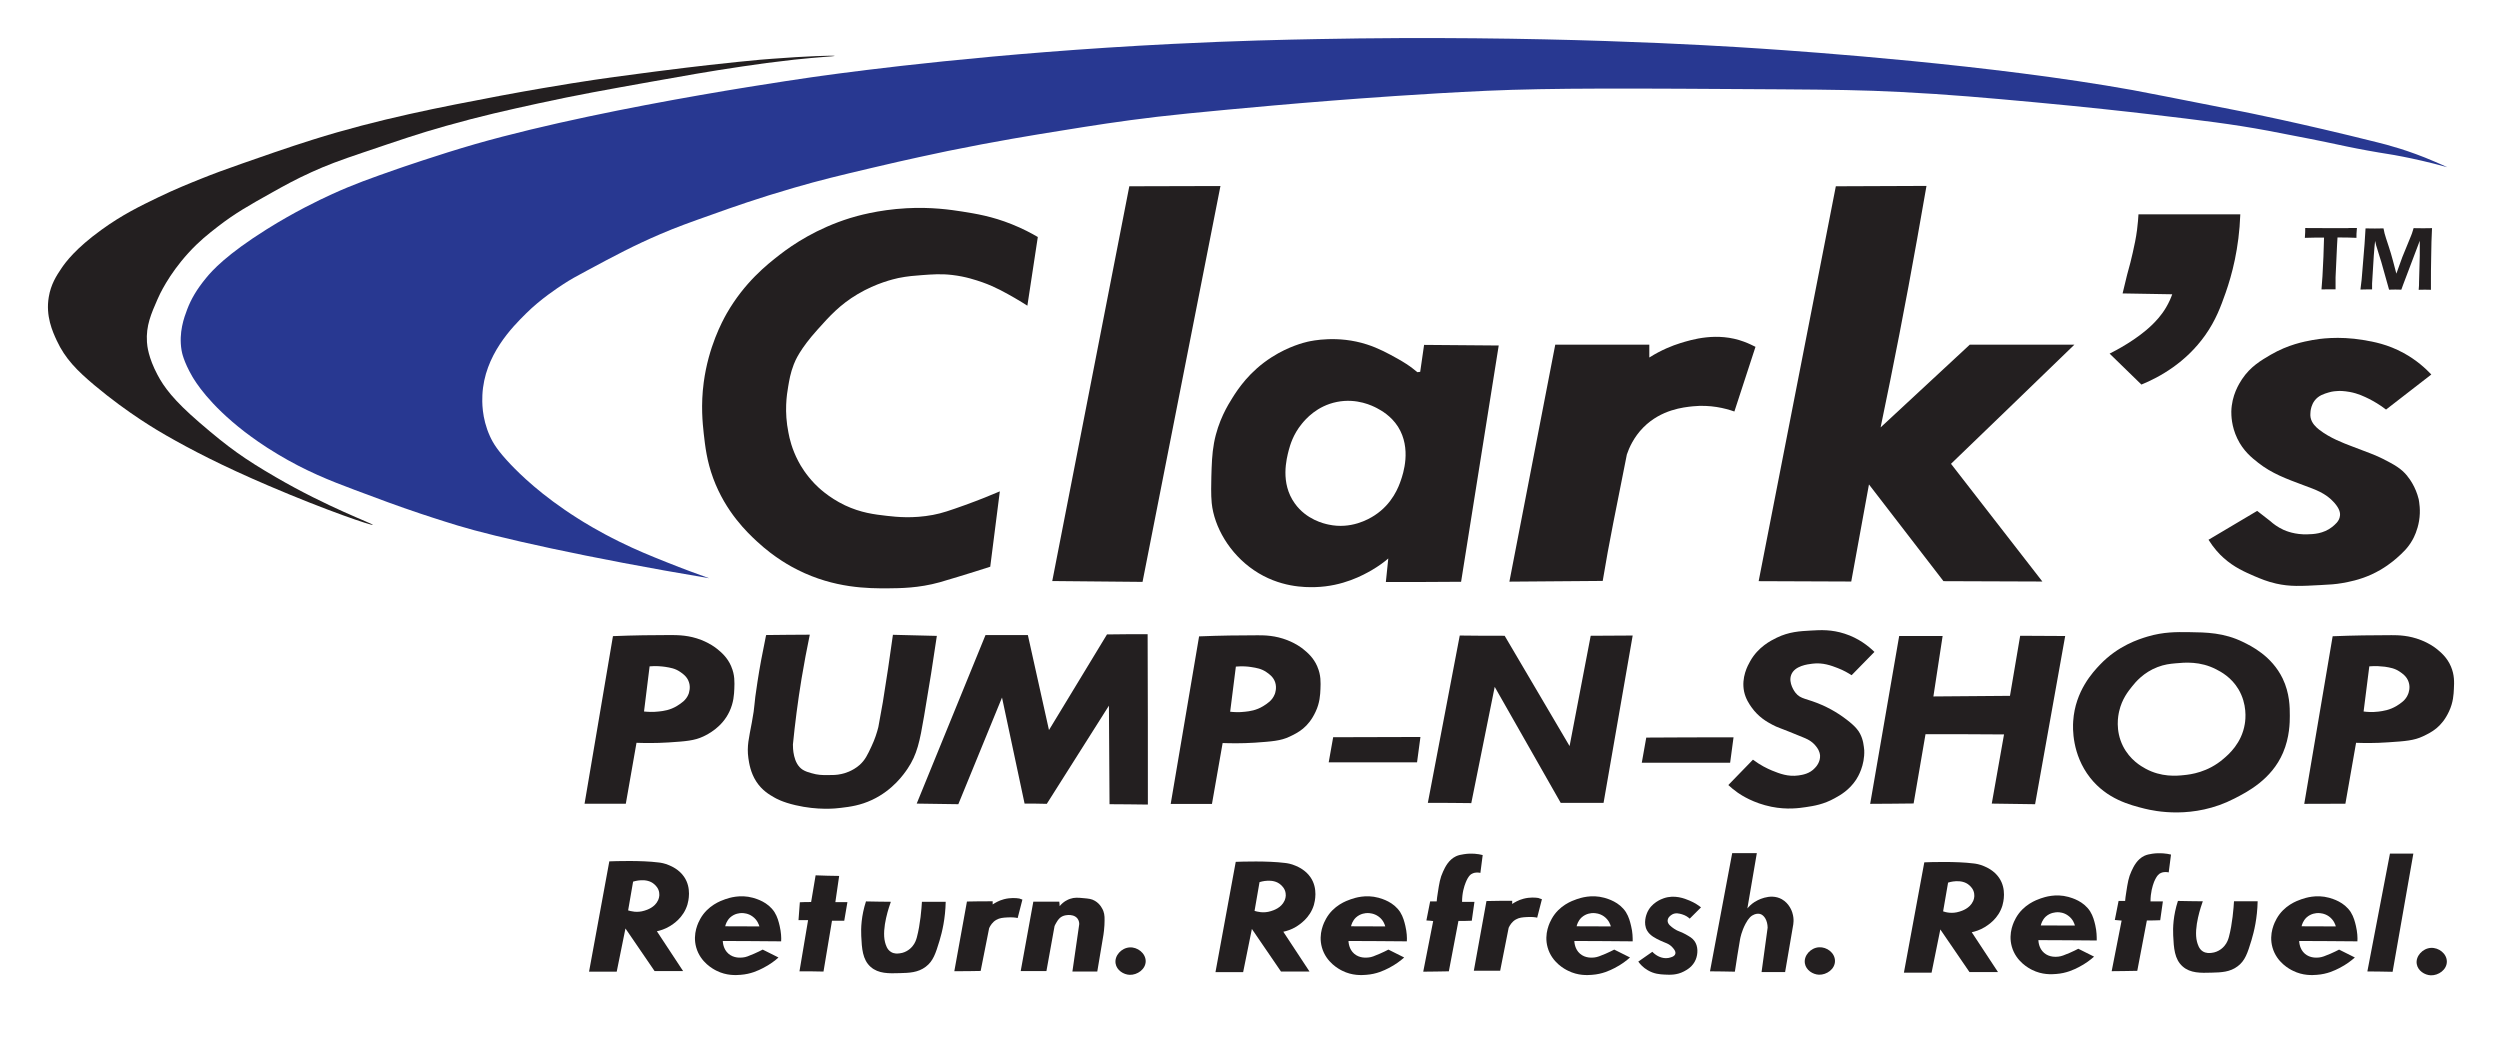 <?xml version="1.0" encoding="UTF-8"?>
<svg xmlns="http://www.w3.org/2000/svg" version="1.1" viewBox="0 0 2060.1 855.7">
  <defs>
    <style>
      .cls-1 {
        fill: #231f20;
      }

      .cls-2 {
        fill: #283891;
      }
    </style>
  </defs>
  <!-- Generator: Adobe Illustrator 28.7.3, SVG Export Plug-In . SVG Version: 1.2.0 Build 164)  -->
  <g>
    <g id="Layer_1">
      <path class="cls-1" d="M1969.4,703.5c-6.2,32.3-12.4,64.7-18.6,97,6.9,0,13.8.2,20.8.3,5.7-32.5,11.4-64.9,17.1-97.4h-19.3Z"/>
      <path class="cls-1" d="M1773.6,703.5c-2.4.4-4.3.7-6.5,1.7-6.1,2.9-8.9,8.8-10.7,12.7-2.4,5.1-3.1,9.6-4.3,17.4-.5,3-.8,5.4-.9,7.1h-5.4c-1,5.2-2.1,10.4-3.1,15.7,1.9.2,3.7.3,5.6.5-2.7,13.9-5.5,27.8-8.2,41.7,7,0,14.1-.2,21.1-.3,2.6-13.9,5.3-27.7,7.9-41.5,3.7,0,7.3,0,11-.2.7-5.2,1.5-10.3,2.2-15.5h-10.2c0-7.4,1.7-12.8,2.9-16,2.3-5.5,4.3-6.9,5.6-7.4,2.6-1.2,5.1-.8,6.5-.5.6-4.9,1.2-9.8,1.9-14.7-3.8-.9-9.1-1.6-15.4-.7Z"/>
      <path class="cls-1" d="M1477,752.2c-.4-1.3-2.5-7.7-8.7-11.2-9.9-5.5-21.1,1.4-22.5,2.3-2.8,1.8-4.7,3.8-5.9,5.3,2.6-15.2,5.2-30.4,7.8-45.6-6.8,0-13.5,0-20.3,0-6.1,32.4-12.2,64.9-18.3,97.4,6.8,0,13.6.2,20.5.3,1.3-9,2.8-17.9,4.3-26.8.2-1,1.2-6.5,4.5-12.7,2.5-4.7,4.7-6.7,7.1-7.6.8-.3,2.7-1,4.8-.5,3.6,1,6.2,5.5,6.3,11.3-1.7,12.2-3.3,24.4-5,36.6h19.4c2.6-15.3,4.7-27.8,6.4-37.4.4-2,1.2-6.3-.4-11.3Z"/>
      <path class="cls-1" d="M1389,769.9c-4.4-2.5-6-2.2-9.5-4.6-2.6-1.8-5.3-3.8-5.3-6.5s2.3-4.5,4-5.4c2.8-1.4,5.6-.6,7.8,0,3.1.9,5.2,2.5,6.4,3.6,3.1-3.1,6.2-6.2,9.3-9.3-2-1.6-5.2-3.8-9.5-5.6-4.1-1.7-12.2-5-21.2-1.9-1.7.6-10.3,3.6-13.8,12.2-.5,1.2-3.3,8.3,0,14.3,2.4,4.3,7,6.5,11,8.4,4.2,2,6.9,2.3,9.8,5.4,1,1.1,3.2,3.4,2.5,5.6-.7,2.4-4.5,3-5.7,3.3-5.3.9-9.7-2.1-11-3.1-1-.7-1.7-1.5-2.2-2-3.9,2.7-7.8,5.4-11.6,8.1,1.4,1.9,3.8,4.8,7.8,7.1,5.2,3.1,10.1,3.4,14,3.6,4.4.2,9.9.5,15.8-2.6,2.3-1.2,7.4-3.9,9.8-9.9,1.8-4.5,2.1-10.9-1.2-15.3-1.8-2.4-3.7-3.4-7.2-5.4Z"/>
      <path class="cls-1" d="M1206.3,703.9c-2.5.4-4.3.7-6.5,1.7-6.1,2.9-8.9,8.8-10.7,12.7-2.4,5.1-3.1,9.6-4.3,17.4-.5,3-.8,5.4-.9,7.1h-5.4c-1,5.2-2.1,10.4-3.1,15.7,1.9,0,3.7.3,5.6.5-2.7,13.9-5.5,27.8-8.2,41.7,7,0,14-.2,21.1-.3,2.6-13.8,5.3-27.7,7.9-41.5,3.7,0,7.3,0,11-.2.7-5.2,1.4-10.3,2.2-15.5h-10.2c0-7.4,1.7-12.8,3-16,2.2-5.5,4.3-6.9,5.6-7.4,2.6-1.2,5.2-.8,6.5-.5.6-4.9,1.2-9.8,1.9-14.7-3.9-1-9.2-1.7-15.5-.7Z"/>
      <path class="cls-1" d="M1267.9,740c-2.6-.4-7.2-.8-12.5.6-4.2,1.1-7.3,3-9.3,4.3v-2.6c-7.1,0-14.2,0-21.2.2-3.5,19.1-6.9,38.2-10.4,57.4,7.2,0,14.5,0,21.7,0,2.3-11.8,4.6-23.6,7-35.4,1-2.1,2.7-5,5.9-6.8,2.8-1.6,5.5-1.8,9.1-2s6.5,0,8.5.5c1.3-5.1,2.6-10.1,3.9-15.2-1-.4-1.8-.6-2.7-.9Z"/>
      <path class="cls-1" d="M1650.1,746.1c.7-2.5,3.6-13.5-2.8-22.8-4.1-6-10.2-8.6-12.3-9.5-3.7-1.6-6.8-2.1-8.8-2.3-14-1.8-35.8-1.1-40.5-.9-5.6,30.3-11.2,60.6-16.8,90.9h22.8c2.4-11.9,4.8-23.7,7.2-35.6,8,11.7,16,23.4,24,35.1h23.5c-7.2-10.9-14.4-21.9-21.6-32.8,2.7-.6,6.6-1.7,10.7-4.2,2.5-1.6,11.3-6.8,14.6-17.9ZM1625.9,742.6c-2.7,6-9.2,8-11.2,8.6-6.2,2-11.5.5-13.5-.2,1.4-7.9,2.7-15.8,4.1-23.7.6-.2,11.1-3.6,17.5,2.2.9.8,3.5,3.1,4,6.9.5,2.9-.5,5.3-.9,6.2Z"/>
      <path class="cls-1" d="M1082.7,745.7c.7-2.5,3.6-13.5-2.8-22.8-4.1-6-10.2-8.6-12.3-9.5-3.7-1.6-6.8-2.1-8.8-2.3-14-1.8-35.8-1.1-40.5-.9-5.6,30.3-11.2,60.6-16.7,90.9h22.8c2.4-11.9,4.8-23.7,7.2-35.6,8,11.7,16,23.4,24,35.1h23.5c-7.2-10.9-14.4-21.9-21.6-32.8,2.7-.6,6.6-1.7,10.7-4.2,2.4-1.6,11.2-6.9,14.5-17.9ZM1058.5,742.2c-2.7,6-9.2,8-11.2,8.6-6.2,2-11.5.4-13.5-.2,1.4-7.9,2.7-15.8,4.1-23.7.7-.2,11.1-3.6,17.5,2.2.9.8,3.5,3.1,4,6.9.5,2.9-.5,5.2-.9,6.2Z"/>
      <path class="cls-1" d="M1840.9,742.8c-.3,5.2-1.3,18.5-4.2,29.3-.5,1.7-1.3,4.6-3.7,7.4-.9,1.1-4.6,5.1-10.6,5.7-1.6.2-4.4.4-7-1.1-3.4-2-4.4-6-5-8.1-3-11.6,3.7-30.2,4.8-33.3-6.8,0-13.6-.2-20.5-.3-3.9,12-4.2,22.1-3.9,28.4.5,10.4,1,19.6,7.8,25.6,6.3,5.6,14.9,5.4,24,5.1,7.7-.2,15-.4,21.4-5.3,6.1-4.6,8.1-10.9,11.3-21.4,2.2-7.3,4.8-18.2,5.1-32.1h-19.5Z"/>
      <path class="cls-1" d="M1941.4,763.1c-.8-3.4-1.8-7.5-4.3-11.5-5.5-8.4-14.8-10.9-17.8-11.8-10.7-2.9-19.5.1-22.8,1.2-3.7,1.3-14.3,5-20.5,16.1-1.5,2.7-6.6,12.2-3.4,23.6,3.5,12.5,14.3,18,16.8,19.2,8.3,4.2,16.1,3.7,19.8,3.4,8.5-.6,14.7-3.6,18.6-5.6,5.7-2.9,9.9-6.2,12.7-8.7-4.3-2.2-8.7-4.3-13-6.5-1.7.9-4.1,2.1-7.1,3.4-4.5,1.9-6.7,2.8-9.3,3.1-1.9.2-7.4.7-11.8-3.1-4.4-3.8-4.6-9.4-4.7-10.5,16,0,32,.2,48,.3.2-3,0-7.4-1.2-12.6ZM1896.6,763.3c.3-1.3,1.2-4.5,4-7.2,3.8-3.5,8.3-3.7,9.7-3.7s5.3.2,8.9,2.8c4.1,3,5.3,7,5.6,8.2-9.4,0-18.8,0-28.2-.1Z"/>
      <path class="cls-1" d="M1726.6,762.4c-.8-3.4-1.8-7.5-4.3-11.5-5.5-8.4-14.8-10.9-17.8-11.8-10.7-2.9-19.5.1-22.8,1.2-3.7,1.3-14.3,5.1-20.5,16.1-1.5,2.7-6.6,12.2-3.4,23.6,3.5,12.5,14.3,18,16.7,19.2,8.3,4.2,16.1,3.7,19.8,3.4,8.5-.6,14.7-3.6,18.6-5.6,5.7-2.9,9.9-6.2,12.7-8.7-4.3-2.2-8.7-4.3-13-6.5-1.7.9-4.1,2.1-7.1,3.4-4.5,1.9-6.7,2.8-9.3,3.1-1.9.2-7.4.7-11.8-3.1s-4.6-9.4-4.7-10.5c16,0,32,.2,48.1.3,0-3,0-7.4-1.2-12.6ZM1681.7,762.6c.3-1.3,1.2-4.5,4-7.2,3.8-3.5,8.3-3.6,9.7-3.7,1.6,0,5.3.2,8.8,2.8,4.1,2.9,5.3,7,5.6,8.2-9.3,0-18.7,0-28.1-.1Z"/>
      <path class="cls-1" d="M1323.1,785.9c-4.5,1.9-6.7,2.8-9.3,3.1-1.9.2-7.4.7-11.8-3.1-4.4-3.8-4.6-9.4-4.7-10.5,16,0,32,.2,48.1.3,0-3,0-7.4-1.3-12.6-.8-3.4-1.8-7.5-4.3-11.5-5.5-8.4-14.8-10.9-17.8-11.8-10.7-2.9-19.5.1-22.8,1.2-3.7,1.3-14.3,5-20.5,16.1-1.5,2.7-6.6,12.2-3.4,23.6,3.5,12.5,14.3,18,16.8,19.2,8.3,4.2,16.1,3.7,19.8,3.4,8.5-.6,14.7-3.6,18.6-5.6,5.7-2.9,9.9-6.2,12.7-8.7-4.3-2.2-8.7-4.3-13-6.5-1.7.9-4.1,2.1-7.1,3.4ZM1303.2,756.1c3.8-3.5,8.3-3.7,9.7-3.7s5.3.2,8.9,2.8c4.1,3,5.3,7,5.6,8.2-9.4,0-18.8,0-28.2-.1.3-1.3,1.2-4.5,4-7.2Z"/>
      <path class="cls-1" d="M1158.1,763.1c-.8-3.4-1.8-7.5-4.3-11.5-5.5-8.4-14.8-10.9-17.8-11.8-10.7-2.9-19.5.1-22.8,1.2-3.7,1.3-14.3,5-20.5,16.1-1.5,2.7-6.6,12.2-3.4,23.6,3.5,12.5,14.3,18,16.7,19.2,8.3,4.2,16.1,3.7,19.8,3.4,8.5-.6,14.7-3.6,18.6-5.6,5.7-2.9,9.9-6.2,12.7-8.7-4.3-2.2-8.7-4.3-13-6.5-1.7.9-4.1,2.1-7.1,3.4-4.5,1.9-6.7,2.9-9.3,3.1-1.9.2-7.4.7-11.8-3.1-4.4-3.8-4.6-9.4-4.7-10.5,16,0,32,.2,48.1.3.2-3,0-7.5-1.2-12.6ZM1113.3,763.3c.3-1.3,1.2-4.5,4-7.2,3.8-3.5,8.3-3.7,9.7-3.7s5.3.2,8.9,2.8c4.1,2.9,5.3,7,5.6,8.2-9.4,0-18.8-.1-28.2-.1Z"/>
      <path class="cls-1" d="M2003.1,781.1c-6.8.4-12.7,6.9-11.6,13.3.9,5.5,6.5,9.1,11.6,9.3,6.3.2,13.2-4.6,13.2-11.3,0-6.6-6.7-11.7-13.2-11.3Z"/>
      <path class="cls-1" d="M1498.9,780.6c-6.8.4-12.7,6.8-11.6,13.3.9,5.5,6.5,9.1,11.6,9.3,6.3.2,13.2-4.6,13.2-11.3s-6.7-11.7-13.2-11.3Z"/>
      <path class="cls-1" d="M930.9,780.7c-6.8.4-12.7,6.8-11.6,13.3.9,5.5,6.5,9.1,11.6,9.3,6.3.2,13.2-4.6,13.2-11.3-.1-6.6-6.8-11.7-13.2-11.3Z"/>
      <path class="cls-1" d="M909.2,750.7c-.5-1.2-2.3-5.7-7-8.4-2.7-1.6-5-1.8-9.5-2.2-4.3-.4-7.3-.7-11,.6-1.7.6-5.3,2.1-8.5,6,0-1.2-.2-2.5-.3-3.7h-21.4c-3.5,19.1-6.9,38.1-10.4,57.2h21.2c2.2-12.4,4.4-24.7,6.7-37.1.4-.8.9-2,1.7-3.2.7-1.2,1.5-2.4,2.6-3.4,2.8-2.5,6.5-2.5,7.5-2.5,1.5,0,4.9.2,7,2.8,1.5,1.9,1.6,4.1,1.5,5-1.9,12.9-3.7,25.8-5.6,38.8h20.5c1.7-10.1,3.4-20.3,5.1-30.4.3-1.8.6-4.6.8-7.9.2-5.6.3-8.4-.9-11.6Z"/>
      <path class="cls-1" d="M839.9,740.4c-2.6-.4-7.2-.8-12.6.6-4.2,1.1-7.3,3-9.3,4.3v-2.6c-7.1,0-14.2,0-21.2.2-3.5,19.1-6.9,38.2-10.4,57.4,7.2,0,14.5,0,21.7-.2,2.3-11.8,4.7-23.6,7-35.3,1-2.1,2.7-5,5.9-6.8,2.8-1.6,5.5-1.8,9.1-2s6.5,0,8.5.5c1.3-5.1,2.6-10.1,3.9-15.2-.9-.3-1.8-.6-2.6-.9Z"/>
      <path class="cls-1" d="M759.7,743.2c-.3,5.2-1.3,18.5-4.2,29.3-.5,1.7-1.3,4.6-3.7,7.4-.9,1.1-4.6,5.1-10.5,5.7-1.6.2-4.4.5-7-1.1-3.4-2-4.4-5.9-5-8.1-3-11.6,3.7-30.2,4.8-33.3-6.8,0-13.6-.2-20.5-.3-3.9,12-4.2,22.1-3.9,28.4.5,10.4,1,19.6,7.8,25.6,6.4,5.6,14.9,5.4,24,5.1,7.7-.2,15-.4,21.4-5.3,6.1-4.6,8.1-10.9,11.3-21.4,2.2-7.3,4.8-18.2,5.1-32.1h-19.6Z"/>
      <path class="cls-1" d="M688.4,743.2c1-7.1,2.1-14.3,3.1-21.4-6.5,0-12.9-.3-19.4-.5-1.2,7.3-2.5,14.7-3.7,22-3.1,0-6.2,0-9.3.2-.4,4.9-.7,9.8-1.1,14.7,2.6,0,5.3,0,7.9,0-2.4,14-4.8,28.1-7.1,42.2,6.6,0,13.2,0,19.8.2,2.3-14,4.7-27.9,7-41.9h10.1c.9-5.1,1.8-10.2,2.6-15.3h-9.9Z"/>
      <path class="cls-1" d="M642.5,763.1c-.8-3.4-1.8-7.5-4.3-11.5-5.5-8.4-14.8-10.9-17.8-11.8-10.6-2.9-19.5.1-22.8,1.2-3.7,1.3-14.3,5.1-20.5,16.1-1.5,2.7-6.6,12.2-3.4,23.6,3.5,12.5,14.3,18,16.7,19.2,8.3,4.2,16.1,3.7,19.8,3.4,8.5-.6,14.7-3.6,18.6-5.6,5.7-2.9,10-6.2,12.7-8.7-4.3-2.2-8.7-4.3-13-6.5-1.7.9-4.1,2.1-7.1,3.4-4.5,1.9-6.7,2.9-9.3,3.1-1.9.2-7.4.7-11.8-3.1-4.4-3.8-4.6-9.4-4.7-10.5,16,0,32,.2,48.1.3.2-3,0-7.4-1.2-12.6ZM597.6,763.3c.3-1.3,1.2-4.5,4-7.2,3.8-3.5,8.3-3.7,9.7-3.7s5.3.2,8.8,2.8c4.1,2.9,5.3,7,5.7,8.2-9.4,0-18.8,0-28.2-.1Z"/>
      <path class="cls-1" d="M566.5,745.3c.7-2.5,3.6-13.5-2.8-22.8-4.1-6-10.2-8.6-12.3-9.5-3.7-1.6-6.8-2.1-8.8-2.3-14-1.8-35.8-1.1-40.5-.9-5.6,30.3-11.2,60.6-16.7,90.9h22.8c2.4-11.9,4.8-23.7,7.2-35.6l24,35.1h23.5c-7.2-10.9-14.4-21.9-21.6-32.8,2.7-.6,6.6-1.7,10.7-4.2,2.4-1.5,11.2-6.8,14.5-17.9ZM542.3,741.8c-2.7,6-9.2,8-11.2,8.6-6.2,2-11.5.4-13.5-.2,1.4-7.9,2.7-15.8,4.1-23.7.7-.2,11.1-3.6,17.5,2.2.9.8,3.5,3.1,4,6.9.5,2.9-.5,5.3-.9,6.2Z"/>
      <path class="cls-1" d="M1664.7,523.9c-2.8,16.5-5.6,33-8.4,49.5-21,.2-42.1.3-63.1.5,2.5-16.6,5.1-33.2,7.6-49.8h-35.8c-8,46.1-15.9,92.2-23.9,138.3,11.9,0,23.9-.2,35.8-.3,3.3-19,6.5-38,9.8-57.1,21.6,0,43.1,0,64.7.2-3.4,19-6.7,38-10.1,57,11.9.2,23.8.3,35.7.5,8.3-46.2,16.5-92.4,24.8-138.6-12.4-.1-24.7-.2-37.1-.2Z"/>
      <path class="cls-1" d="M1881,559.1c-9.1-18.7-26-26.8-32.7-30.1-15.8-7.7-30-7.9-44.7-8.1-9.9-.1-20.7-.3-34.1,3.7-6.9,2.1-24.1,7.4-39.1,23.2-5.5,5.8-20.4,21.5-22,46.5-.4,5.6-1.1,27.3,13.9,46.5,13.9,17.7,32.7,22.5,45.1,25.6,7.4,1.8,39.9,9.2,73.9-8.4,10.3-5.3,30.5-15.5,40-37.7,5.5-12.8,5.6-25.2,5.6-30.4,0-7,0-18.5-5.9-30.8ZM1849.8,596.6c-2.6,15.9-13.3,25.1-17.7,28.8-12.9,11.1-27.1,12.8-32.2,13.3-6.4.7-18.9,1.8-31.9-5.3-3.7-2-12.9-7.3-18.6-18.6-6.5-13.1-3.9-25.4-3.1-28.8,2.3-10,7.4-16.3,10.5-20.2,3-3.8,9.6-11.7,21.1-16.1,5.7-2.2,10.3-2.7,14.9-3.1,7.5-.7,20.2-1.9,33.5,5,3.9,2,12.4,6.5,18.3,16.4,7.2,12.2,5.9,24.5,5.2,28.6Z"/>
      <path class="cls-1" d="M1532.7,604.5c-1.2-2.3-3.4-5.7-11-11.5-9.2-7.1-17.7-10.9-19.7-11.8-13.5-6-18-4.7-22.5-10.4-.3-.4-6.2-8-3.4-14.9,2.9-7.2,13.2-8.5,17.4-9,8.6-1.1,15.6,1.6,20.8,3.6,5,1.9,8.8,4.2,11.5,5.9,6.2-6.4,12.5-12.8,18.8-19.2-4.9-4.8-13-11.3-24.5-15-10.8-3.5-19.6-3.1-27.8-2.6-9.2.5-18.1,1-28.2,5.9-4.9,2.4-15.3,7.6-21.9,19.4-2,3.5-7.4,13.3-5,25,1.3,6,4.2,10.2,6.1,12.9,5.7,8.1,12.8,12.1,17.2,14.4,4.6,2.5,5,2,25.3,10.4,2.4,1,7.2,2.8,10.7,7.4,1.2,1.5,3,4,3.3,7.6.3,5.2-3.1,9.1-4.2,10.2-4.3,4.8-10.2,5.7-13.6,6.2-8.6,1.2-15.5-1.5-21.7-4-4.1-1.7-9.7-4.4-15.8-9-6.8,7-13.5,14-20.3,20.9,1.8,1.7,4.5,4,7.9,6.4,2.9,2,12.8,8.5,27.6,11.5,12.9,2.6,23,1.1,28.4.3,6.8-1,14.7-2.3,23.7-7.3,4.8-2.6,12-6.7,17.7-15.3,1.5-2.3,7.2-11.7,6.7-24.3-.4-3.5-.7-8.4-3.5-13.7Z"/>
      <path class="cls-1" d="M1310.8,523.9c-5.8,30.3-11.6,60.6-17.4,90.9-17.8-30.3-35.7-60.6-53.5-90.9-12.3,0-24.7,0-37-.2-8.8,46-17.5,91.9-26.3,137.9,11.9,0,23.9,0,35.8.2,6.4-31.9,12.9-63.9,19.3-95.8,18.1,31.9,36.3,63.7,54.4,95.6h35.3c8-46,16-91.9,24-137.9-11.5.1-23,.2-34.6.2Z"/>
      <path class="cls-1" d="M1356.6,607.7c-1.2,6.9-2.5,13.9-3.7,20.8,24.3,0,48.5,0,72.8,0,.9-7,1.9-13.9,2.8-20.9-24,0-48,0-71.9.2Z"/>
      <path class="cls-1" d="M1098.6,607.4c-1.2,6.9-2.5,13.9-3.7,20.8,24.3,0,48.5,0,72.8,0,.9-7,1.9-13.9,2.8-20.9-24,0-47.9.2-71.9.2Z"/>
      <path class="cls-1" d="M945.7,522.6c-11.2,0-22.3,0-33.5.2-15.9,26.2-31.8,52.5-47.8,78.8-5.8-26.1-11.6-52.2-17.4-78.3h-34.9c-18.9,46.3-37.8,92.6-56.7,138.9,11.4.2,22.8.3,34.3.5,12-29.3,24-58.6,36-87.9,6.2,29.2,12.4,58.3,18.6,87.4,6.1,0,12.2,0,18.3.2,17-27,34.1-54,51.2-80.9.2,27.1.3,54.2.5,81.2,10.5,0,21.1.2,31.6.3,0-46.8,0-93.6-.2-140.4Z"/>
      <path class="cls-1" d="M2019.7,549.3c-3.2-7.6-8.5-11.9-11.7-14.5-1.5-1.2-5.8-4.5-12.9-7.3-10.1-4-18.9-4.1-24.5-4.1-15.1,0-31.2.2-48.4.9-7.8,46-15.6,92.1-23.4,138.1,11.3,0,22.6-.1,33.9-.1,3-16.7,5.9-33.5,8.8-50.2,6.2.2,15.3.4,26.4-.4,14.1-.9,21.4-1.5,28.6-4.9s15.5-7.5,21.6-20.6c3.5-7.4,3.8-14.1,4-18.6.3-5.5.5-11.4-2.4-18.3ZM1984.4,571.9c-2,5.2-6.2,7.7-9.5,9.8-5.8,3.5-11.2,4.2-15,4.7-5,.6-9.3.3-12.2-.1,1.6-12.4,3.1-24.8,4.7-37.2,5.4-.5,9.8,0,12.8.3,4.3.7,8.2,1.3,12.3,4.1,2.2,1.5,5.8,3.9,7.3,8.5,1.6,4.7,0,8.8-.4,9.9Z"/>
      <path class="cls-1" d="M1085.6,549.4c-3.2-7.6-8.5-11.9-11.7-14.5-1.5-1.2-5.8-4.5-12.9-7.3-10.1-4-18.9-4.1-24.5-4.1-15.1,0-31.2.2-48.4.9-7.8,46-15.6,92.1-23.4,138.1,11.3,0,22.6,0,34,0,3-16.7,5.9-33.5,8.8-50.2,6.2.2,15.3.4,26.4-.3,14.2-1,21.4-1.5,28.6-4.9s15.5-7.5,21.6-20.6c3.5-7.3,3.8-14.1,4-18.6.2-5.5.5-11.5-2.5-18.4ZM1050.4,572.1c-2,5.2-6.2,7.7-9.5,9.8-5.7,3.5-11.2,4.2-15,4.6-5,.6-9.3.3-12.2,0,1.5-12.4,3.1-24.8,4.7-37.2,5.4-.5,9.8-.1,12.8.4,4.3.7,8.2,1.3,12.3,4.1,2.2,1.5,5.8,3.9,7.3,8.5,1.5,4.6,0,8.8-.4,9.9Z"/>
      <path class="cls-1" d="M735.8,523.1c-1.3,9.3-2.7,18.6-4,27.9-1.4,9.2-2.9,18.4-4.3,27.6-1.2,6.8-2.5,13.6-3.7,20.5-1.1,4.4-2.8,9.9-5.6,15.8-3.3,7.1-5.3,11.4-9.9,15.5-6,5.2-12.5,6.9-14.9,7.4-4,.9-7.1.9-11.5.9s-8,0-13.3-1.6c-2.2-.6-4.9-1.4-7.1-2.8-8.1-5.1-8.1-18.2-8.1-20.8,1.7-17.2,4-35.3,7.1-54.2,2.1-12.6,4.4-24.7,6.8-36.3-12,0-24,.2-36,.3-3,14.4-5.4,27.3-7.1,38.5-3.5,22-1.6,17.3-4.7,33.8-2.3,12.5-4.2,19.1-2.8,29.2.6,4,1.7,11.8,6.5,19.2,4.7,7.3,10.9,10.9,14.6,13,1.5.9,6.9,4,17.7,6.5,18.3,4.3,33.2,2.8,37.5,2.2,7.6-.9,15.9-2,25.7-6.6,17.2-8.1,26.2-21.3,29.2-25.7,7.9-11.8,10-22.3,13.6-43.4,4.2-24.5,7.7-46.6,10.5-66-12-.3-24.1-.6-36.2-.9Z"/>
      <path class="cls-1" d="M602.6,549.2c-3.2-7.6-8.5-11.9-11.7-14.5-1.5-1.2-5.8-4.5-12.9-7.3-10.1-4-18.9-4-24.5-4.1-15.1,0-31.2.2-48.4.9-7.8,46-15.6,92.1-23.4,138.1,11.3,0,22.6,0,34,0,3-16.8,5.9-33.5,8.8-50.2,6.2.2,15.3.4,26.4-.3,14.2-.9,21.4-1.5,28.6-4.9,3.6-1.7,15.5-7.5,21.6-20.6,3.5-7.4,3.8-14.1,4-18.6.2-5.5.5-11.5-2.5-18.4ZM567.4,571.9c-2,5.2-6.2,7.7-9.5,9.8-5.7,3.5-11.2,4.2-15,4.6-5,.6-9.3.3-12.2,0,1.5-12.4,3.1-24.8,4.6-37.2,5.4-.5,9.8,0,12.8.4,4.3.7,8.2,1.3,12.3,4.1,2.2,1.5,5.8,3.9,7.3,8.5,1.6,4.6,0,8.7-.3,9.9Z"/>
      <path class="cls-1" d="M1983.8,392.3c-5.3-6.5-10.9-9.4-20-14.1-5.4-2.8-12.7-5.5-27-10.9-5.2-2-16.9-6.3-25.8-13.3-2.4-1.9-6.1-5.2-7-10-.4-2.2,0-4.3,0-5.3.2-1.5.8-5.1,3.2-8.4,3.3-4.5,8.1-5.8,11.7-6.9,3.3-1,6-1.1,7.7-1.2,1.4-.1,4.8-.1,9.8.8,6.9,1.3,11.9,3.8,15.8,5.7,3.7,1.9,8.7,4.7,14,8.8,12.4-9.6,24.9-19.3,37.3-28.9-4.7-5-12.2-11.9-22.8-17.7-13.2-7.2-24.7-9.3-33.2-10.7-20.7-3.5-37-.9-41.9,0-7,1.3-19.9,3.7-34.4,12.1-8,4.7-16.7,9.7-23.7,20.2-2.4,3.7-8.5,13.2-8.8,26.7,0,2.8,0,11.9,4.9,22.1,4.9,10.3,12.1,16,17.2,20,11.3,8.9,23.1,13.2,38.1,18.8,8.5,3.2,17.5,6,24.7,14.2,4.4,5,5,8.5,4.6,10.9-.5,4.4-4.2,7.2-6.5,9.1-7.2,5.6-15.4,5.9-20.2,6-10.3.4-17.8-2.8-19.8-3.7-5-2.3-8.6-5.1-10.9-7.2-3.6-2.8-7.2-5.6-10.8-8.4-13.4,8-26.7,15.9-40.1,23.8,4.4,7,9,11.9,12.4,14.9,8.8,7.9,17.5,11.6,25.5,15.1,5,2.1,10.3,4.4,17.8,6.1,11.5,2.6,20.4,2.1,37,1.2,7.6-.4,11.6-.6,17.4-1.6,5.6-1,13.9-2.5,24-7,10.7-4.9,17.8-10.8,21.1-13.7,4.6-4.1,9.1-8.1,12.9-14.9,1.3-2.3,4.1-7.9,5.4-15.6,1.5-8.9,0-15.9-.3-17.9-2.5-10.3-7.8-17.2-9.4-19.1Z"/>
      <path class="cls-1" d="M2004,188c-3.3,0-5.8.1-7.3.1-2.3,0-4.9,0-7.8-.1-.6,2-1.1,3.4-1.3,4.2-.3.8-.5,1.5-.8,2.1l-7.2,17.6-4.9,13.6-2.8-10.6c-1-3.9-2.2-7.8-3.5-11.8-.9-2.6-1.6-4.9-2.2-6.7-.6-1.9-1-3.2-1.2-4s-.5-2.2-.9-4.2c-3.4,0-5.8.1-7.1.1s-4.2,0-7.7-.1l-.8,12.8-2.4,29.3-1,8.3c2.4,0,4-.1,4.8-.1h4.8c0-2.1,0-3.8,0-4.9l1.4-22.9c.2-3.5.4-6,.6-7.5l.5-4.7c.4,1.6.6,2.6.7,3,0,.5.3,1,.5,1.8l2.3,7.5c.8,2.6,1.3,4.3,1.6,5.1l6.4,22.8c2.4,0,4.1-.1,5.2-.1s2.5,0,4.9.1l1.6-4.4,13.6-35.9v3c0,3,0,6.1,0,9.2l-.6,22c0,1.6,0,3.7-.3,6.2,2.1,0,3.8-.1,5.1-.1s2.6,0,5,.1c0-3.1,0-5.6,0-7.7,0-4.2,0-10.7.2-19.2.1-9,.3-16.8.7-23.9Z"/>
      <path class="cls-1" d="M1935.2,188h-13.3c-7.8,0-15.2,0-22.3-.1,0,1.8,0,4.5-.3,8.1l8.5-.2h7.3l-.5,15.8-.8,16.1-.8,10.8c3.4,0,5.4-.1,6-.1h5.6v-9.9c0,0,1.2-26,1.2-26l.4-6.8h2.8c4.1,0,8.4.1,12.8.3,0-1.9,0-4.6.4-8.1h-7Z"/>
      <path class="cls-1" d="M1762.2,176.5c-.2,3.2-.5,7.7-1.2,13-.9,7-2.1,12.2-3.5,18.6-1.1,4.9-2.6,11.1-4.7,18.4-1.2,5.1-2.5,10.2-3.7,15.3,13.6.2,27.3.5,40.9.7-1,2.8-2.6,6.7-5.1,10.9-4.1,6.9-8.4,11.2-11.2,14-12.7,12.5-30.9,21.8-35.3,24,8.7,8.5,17.5,17,26.2,25.5,15.2-6.2,36.7-18.2,52.6-40.7,8.7-12.3,12.8-23.6,16.8-34.9,5.2-14.8,11.1-36.7,12.1-64.7-28,.1-55.9,0-83.9,0Z"/>
      <path class="cls-1" d="M1709.4,284h-86.2c-24.5,22.7-49,45.5-73.5,68.2,10.6-50.8,20.7-102.5,30.1-155.3,2.6-14.6,5.2-29.2,7.7-43.7-24.9.1-49.8.2-74.7.3-21.2,108.5-42.4,217-63.6,325.4,25.4.1,50.8.2,76.3.3,4.8-26.7,9.7-53.3,14.6-80,20.5,26.6,40.9,53.1,61.4,79.7,27.2.1,54.4.2,81.5.3-25.1-32.3-50.2-64.7-75.3-97,33.9-32.6,67.8-65.4,101.7-98.2Z"/>
      <path class="cls-1" d="M1437.2,281.6c-22.2-8.3-43.3-1.7-52.7,1.2-6.4,2-15.4,5.5-25.4,11.8v-10.6h-77.5c-12.6,65.1-25.2,130.2-37.8,195.3,25.6-.2,51.3-.4,76.9-.6,2.6-15.7,5.5-31.6,8.7-47.8,1.2-6.2,2.5-12.4,3.7-18.6,2.5-12.6,5-25.2,7.5-37.8,1.8-5.3,5.6-14.2,13.6-22.3,14.7-14.8,33.2-16.6,40.9-17.4,14.2-1.4,26.2,1.5,34.1,4.3,5.8-17.8,11.6-35.5,17.4-53.3-2.1-1-5.3-2.7-9.4-4.2Z"/>
      <path class="cls-1" d="M1173.5,284.2c-1.1,7.4-2.2,14.8-3.2,22.2-1.6.2-2.3.3-2.3.3,0,0-3.5-2.8-3.9-3.1-2.6-2.1-7.2-5.1-12.2-7.9-7.7-4.3-15.9-8.8-25.6-11.9-23.9-7.7-45.2-3-48.8-2.2-2.9.7-15.4,3.7-29.5,12.7-18.5,11.8-28,26.5-32.4,33.5-3.7,5.9-11.8,18.9-15.2,37.2-1.7,9.2-1.9,18-2.2,27.9-.1,4.8-.4,14.8.3,21.6,2,19.7,14.7,41.7,34.7,55.3,21.1,14.4,42.6,14.2,50.5,14,23.1-.6,39.9-10.1,46.4-13.8,6-3.5,10.7-7,13.9-9.8-.7,6.5-1.3,12.9-2,19.4,20.7,0,41.3,0,62-.2,10.3-64.9,20.7-129.8,31-194.7-20.5-.2-41-.3-61.5-.5ZM1154.4,395.7c-1.8,5.3-6.9,19.4-21.7,29-5.2,3.4-19.6,11.5-37.8,7.6-3.9-.8-18.4-4.1-27.9-17.4-12.2-16.9-6.8-37-5-44,1.1-4,3.5-12.8,10.7-21.6,3.1-3.8,12.4-14.8,29-18.1,16.6-3.3,29.4,3.3,32.9,5.1,3.7,2,11.6,6.3,17.4,15.3,11.4,18.1,4.1,39.1,2.4,44.1Z"/>
      <path class="cls-1" d="M930.6,153.5c-21.2,108.4-42.3,216.9-63.5,325.3,24.8.2,49.6.5,74.4.7,21.4-108.8,42.8-217.5,64.2-326.2-25,.1-50,.1-75.1.2Z"/>
      <path class="cls-1" d="M833.8,184.8c-16.4-6.6-29.8-8.7-41-10.5-9.7-1.5-25.3-3.8-45.8-2.7-23.9,1.3-41.5,6.6-46.5,8.1-27.3,8.5-46.9,21.6-58.1,30.3-10.7,8.3-28.8,22.7-43.5,48.2-3.9,6.9-15.1,27.7-19,56.9-2.5,18.8-.9,33.7,0,42.1,1.2,10.5,2.5,22.5,7.8,36.9,10.3,27.9,28.2,44.8,36.1,52.1,14.6,13.6,28.5,20.9,33.7,23.5,30.2,15.1,57.8,15.2,74.5,15.1,9.4-.1,24.9-.1,42.4-5,6.5-1.8,22.5-6.8,28.7-8.7,5.4-1.7,9.9-3.1,12.9-4.1,2.6-20.7,5.3-41.4,7.9-62.1-7,3-16.8,7-28.7,11.3-12.6,4.5-18.9,6.7-26.4,8.1-16.5,3.1-29.8,1.7-37.8.8-10.5-1.2-21.5-2.5-34.7-8.7-13.8-6.6-22.3-15-25-17.8-7.1-7.4-11.4-14.5-13.5-18.6-5.3-10.1-7.2-18.7-8.1-23.5-3.5-17.3-1.4-31.1-.2-38,.9-5.2,1.8-11,4.6-18.2,1.2-3.2,5.2-12.7,19.4-28.5,10.2-11.4,18.7-20.8,33.2-29.4,15.7-9.3,29.7-12.4,33.6-13.3,7.4-1.5,13.8-2,19.5-2.4,8.4-.6,15.6-1.2,24.9-.1,11.2,1.3,19.5,4.2,24.8,6,11,3.9,19.2,8.7,26.6,12.9,4.4,2.5,7.9,4.8,10.5,6.4,2.9-18.9,5.7-37.8,8.6-56.6-5.1-3-12.4-6.9-21.4-10.5Z"/>
      <path class="cls-1" d="M636.7,48.4c-4.3.3-13.4,1-28.6,2.6-9.6,1-31.2,3.2-67.7,7.9-25,3.2-43.8,5.7-69.5,9.8-11.1,1.8-31.9,5.2-58.6,10.2-48.9,9.3-100.3,19.1-154.9,36.3-19.8,6.2-44,14.7-57.7,19.5-14.8,5.2-23.6,8.4-34,12.6-9.2,3.7-21,8.4-35.3,15.3-14.9,7.2-29.6,14.3-46.7,26.7-21.5,15.5-29.8,27-32.8,31.4-4.5,6.6-9,13.7-10.7,24-2.7,15.7,3.1,28.5,6.6,36,6.9,14.9,16.8,24.8,31.1,36.8,27.8,23.3,52.4,37.5,59.2,41.4,20.1,11.5,45.5,24.8,84.1,41.3,48.1,20.6,85.6,33.2,86,32.3.4-.9-37.2-14.4-80.1-39.4-25.6-14.9-38.6-24.1-62.6-44.8-21.6-18.6-29.4-29.4-34.7-39.4-7.6-14.3-8.5-23.9-8.7-27-.9-13.5,3.5-23.4,8.7-35.3,1.5-3.5,9-20.1,25.4-38.1,8.8-9.7,16.6-15.8,24.2-21.7,14.3-11.1,25.9-17.6,44.3-27.9,10.7-6,19.9-11.1,32.9-17,12.5-5.7,22.9-9.6,43.1-16.4,30.2-10.2,45.2-15.4,67.6-21.7,29.4-8.3,51.2-13.1,76.3-18.6,32.1-7,55.8-11.2,92.1-17.7,26.2-4.7,49.2-8.8,75.7-12.7,13.1-2,26.6-3.8,42.8-5.6,20.5-2.2,33.8-2.8,33.8-3.1-.2-.6-24.1.2-51.3,2.3Z"/>
      <path class="cls-2" d="M2006.1,133.1c-21.5-9.3-39-13.8-47.1-15.8-64.6-16.2-111.3-25.4-111.3-25.4-54.8-10.8-82.1-16.2-90.5-17.7-116.3-20.9-266.2-31.5-307-34.2-37.6-2.5-179.5-11.4-364.3-7.8-25.9.5-66.2,1.3-120,4-147.8,7.4-257.7,22-289.6,26.4,0,0-169.8,23.3-284.6,56.1-30.6,8.8-64.2,20.5-64.2,20.5-22,7.7-35.7,12.5-53.9,20.8-11.2,5.1-30.7,14.5-53.6,28.8-33.5,21-45.3,34.3-50.2,40.3-7.9,9.6-12.4,17.6-15.5,25.7-2.7,7.1-7.1,19.2-4.7,33.8.3,1.9,1.7,9.2,8.7,21.4,2.6,4.4,13.6,22.9,43.4,45.9,5.8,4.4,14.6,10.9,27,18.3,23.3,14,43,21.8,63.6,29.5,19.4,7.3,35.5,13.3,54.3,19.6,0,0,15.5,5.2,30.7,9.8,30.4,9.3,105.7,26.4,207.1,43.4-9-3.2-21.1-7.6-35.3-13.3-13.5-5.4-24.6-9.9-38.4-16.7-17.5-8.6-30.2-16.5-34.4-19.2-30.6-19.3-48.1-36.9-55.5-44.6-10.4-11-14.3-17.1-17.1-23.3-6.9-15.2-6.4-29-6.2-33.8,1.5-33,24.8-56.2,36-67.3,12.1-12,26.1-21.1,30.8-24.2,5.7-3.7,10.3-6.3,18.8-10.8,23.6-12.7,39.4-21.1,61.1-30.4,13.3-5.7,23.3-9.3,43.4-16.4,15.3-5.5,37.4-13.3,66.4-21.7,22.3-6.5,38.4-10.3,64.2-16.4,30.3-7.2,53.9-12.1,62.9-14,39.7-8.1,69.9-13,93-16.7,25.3-4.1,48.4-7.8,79.7-11.5,17.1-2,31.1-3.3,58.3-5.9,20.6-1.9,49.6-4.6,85.6-7.4,23.2-1.8,73-5.6,127.4-8.1,54.5-2.4,117.1-2,242.2-1.2,43.6.3,67.4.6,98.9,2.2,39.8,2,71.5,4.9,109.8,8.4,43.4,4,76.3,7.7,95.2,9.9,43.9,5.2,68.1,8.1,97.7,13.6,30.2,5.7,47.4,9.3,47.4,9.3,14.3,3,21.2,4.6,35,7.1,14.8,2.7,17.8,2.8,28.8,5,8.6,1.7,21.2,4.4,36.6,8.7-2.6-1.2-6.2-2.9-10.6-4.7Z"/>
    </g>
  </g>
</svg>
